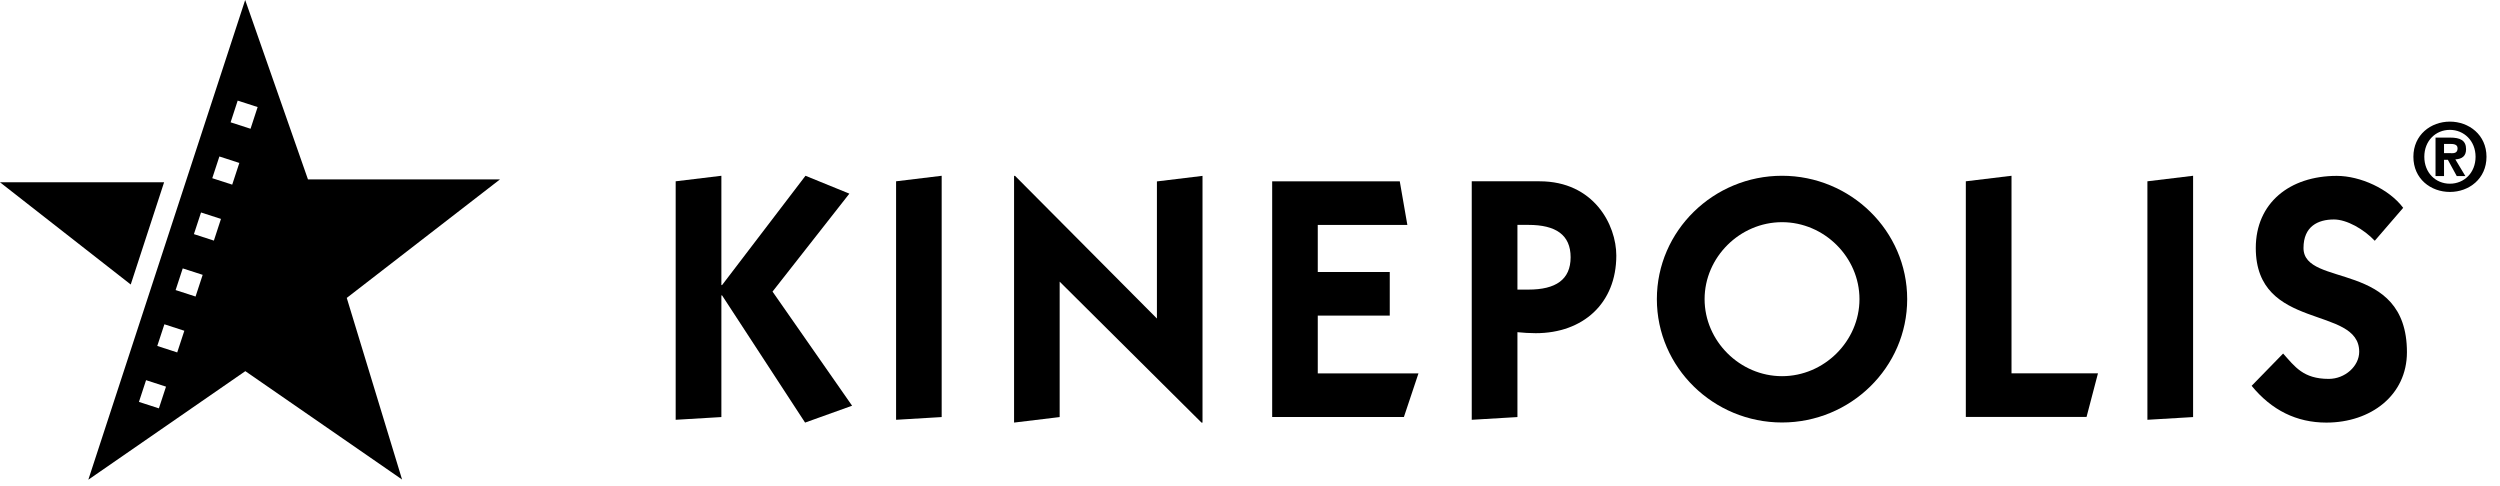 <svg width="185" height="36" viewBox="0 0 185 36" fill="none" xmlns="http://www.w3.org/2000/svg">
<path d="M59.606 13.007L62.853 14.33L57.167 21.578L63.055 30.023L59.576 31.272L53.434 21.86H53.382V30.863L50 31.064V13.416L53.382 13.007V21.095H53.434L59.606 13.007Z" fill="black"/>
<path d="M66.31 31.064V13.416L69.684 13.007V30.863L66.31 31.064Z" fill="black"/>
<path d="M75.041 31.272V13.015H75.115L85.612 23.571V13.424L88.986 13.015V31.272H88.911L78.415 20.842V30.863L75.033 31.272H75.041Z" fill="black"/>
<path d="M94.141 30.864V13.417H103.583L104.144 16.643H97.515V20.13H102.842V23.356H97.515V27.63H104.967L103.889 30.857H94.141V30.864Z" fill="black"/>
<path d="M112.29 30.863L108.909 31.064V13.416H113.929C117.946 13.416 119.607 16.642 119.607 18.91C119.607 22.448 117.146 24.656 113.644 24.656C113.181 24.656 112.747 24.626 112.29 24.582V30.863ZM112.29 21.43H113.106C115.126 21.43 116.226 20.694 116.226 19.036C116.226 17.378 115.126 16.642 113.106 16.642H112.29V21.422V21.43Z" fill="black"/>
<path d="M131.87 13.007C136.935 13.007 141.132 17.073 141.132 22.136C141.132 27.198 136.935 31.264 131.87 31.264C126.805 31.264 122.608 27.198 122.608 22.136C122.608 17.073 126.805 13.007 131.87 13.007ZM131.87 27.837C134.99 27.837 137.601 25.243 137.601 22.136C137.601 19.028 134.99 16.441 131.87 16.441C128.751 16.441 126.14 19.036 126.14 22.136C126.14 25.235 128.751 27.837 131.87 27.837Z" fill="black"/>
<path d="M145.471 30.863V13.416L148.852 13.007V27.629H155.249L154.404 30.855H145.471V30.863Z" fill="black"/>
<path d="M158.908 31.064V13.416L162.289 13.007V30.863L158.908 31.064Z" fill="black"/>
<path d="M168.948 26.158C169.816 27.124 170.429 28.038 172.329 28.038C173.534 28.038 174.581 27.094 174.581 26.031C174.581 22.575 166.928 24.53 166.928 18.352C166.928 15.022 169.434 13.015 172.92 13.015C174.664 13.015 176.788 13.981 177.836 15.379L175.733 17.817C174.918 16.955 173.661 16.241 172.711 16.241C171.536 16.241 170.459 16.746 170.459 18.352C170.459 21.326 178.113 19.192 178.113 26.061C178.113 29.243 175.449 31.272 172.15 31.272C169.95 31.272 168.102 30.358 166.621 28.551L168.948 26.165V26.158Z" fill="black"/>
<path d="M178.591 11.602C178.591 9.974 179.885 9 181.292 9C182.698 9 184 9.974 184 11.602C184 13.23 182.706 14.204 181.292 14.204C179.878 14.204 178.591 13.237 178.591 11.602ZM181.292 9.61C180.237 9.61 179.399 10.42 179.399 11.602C179.399 12.784 180.237 13.594 181.292 13.594C182.346 13.594 183.192 12.784 183.192 11.602C183.192 10.42 182.332 9.61 181.292 9.61ZM180.858 13.029H180.229V10.182H181.307C182.055 10.182 182.489 10.383 182.489 11.044C182.489 11.565 182.174 11.765 181.696 11.795L182.436 13.029H181.8L181.142 11.825H180.858V13.029ZM181.396 11.342C181.673 11.342 181.86 11.282 181.86 10.97C181.86 10.658 181.516 10.65 181.284 10.65H180.858V11.334H181.396V11.342Z" fill="black"/>
<path d="M6.535 35.502L6.731 34.902L17.947 0.6L18.143 0L18.352 0.595L22.79 13.277H36.377L37 13.274L36.51 13.653L25.66 22.046L29.576 34.902L29.753 35.486L29.25 35.136L18.154 27.465L7.06 35.136L6.538 35.497L6.535 35.502ZM10.282 29.742L11.758 30.218L12.285 28.612L10.809 28.133L10.282 29.739V29.742ZM11.638 25.601L13.114 26.08L13.641 24.476L12.165 23.997L11.638 25.601ZM12.995 21.465L14.471 21.944L14.998 20.338L13.522 19.861L12.995 21.467V21.465ZM14.351 17.326L15.827 17.805L16.352 16.199L14.876 15.723L14.349 17.326H14.351ZM15.708 13.187L17.184 13.664L17.711 12.058L16.235 11.579L15.708 13.185V13.187ZM17.065 9.051L18.54 9.528L19.065 7.922L17.589 7.445L17.065 9.051Z" fill="black"/>
<path d="M12.143 13.49H0L9.674 21.054L12.143 13.49Z" fill="black"/>
</svg>